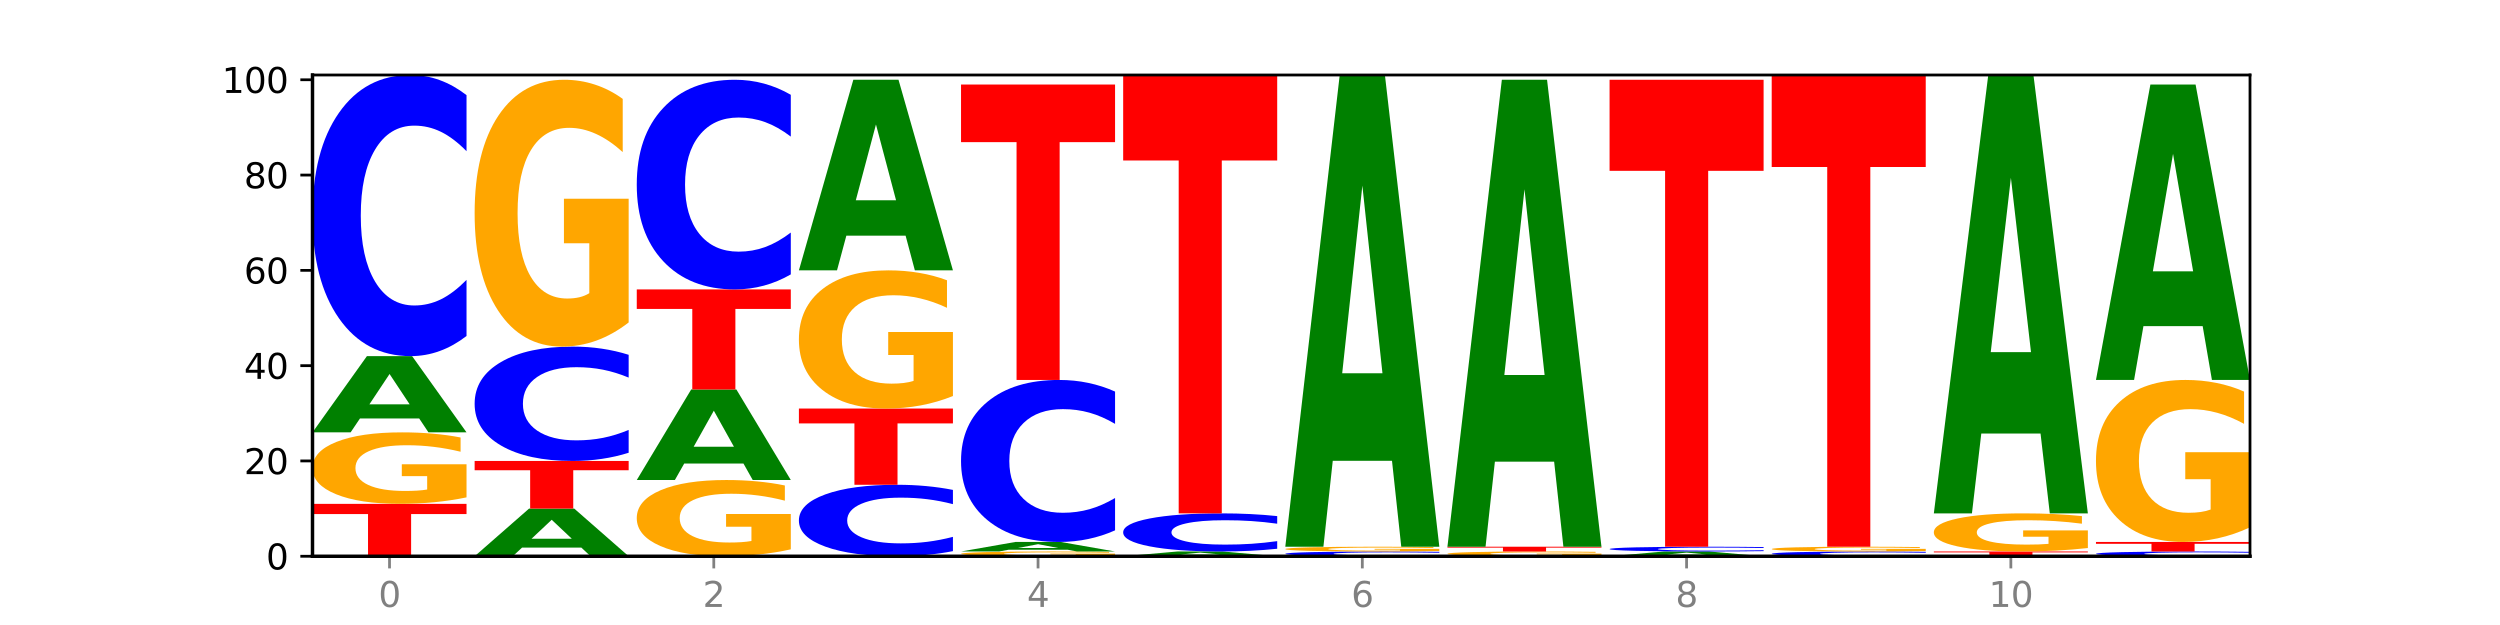 <?xml version="1.0" encoding="utf-8" standalone="no"?>
<!DOCTYPE svg PUBLIC "-//W3C//DTD SVG 1.1//EN"
  "http://www.w3.org/Graphics/SVG/1.1/DTD/svg11.dtd">
<svg xmlns:xlink="http://www.w3.org/1999/xlink" width="720pt" height="180pt" viewBox="0 0 720 180" xmlns="http://www.w3.org/2000/svg" version="1.1">
 <defs>
  <style type="text/css">*{stroke-linejoin: round; stroke-linecap: butt}</style>
 </defs>
 <g id="figure_1">
  <g id="patch_1">
   <path d="M 0 180 
L 720 180 
L 720 0 
L 0 0 
z
" style="fill: #ffffff"/>
  </g>
  <g id="axes_1">
   <g id="patch_2">
    <path d="M 90 160.2 
L 648 160.2 
L 648 21.6 
L 90 21.6 
z
" style="fill: #ffffff"/>
   </g>
   <g id="line2d_1">
    <path d="M 90 160.2 
L 648 160.2 
" clip-path="url(#p70294e87fa)" style="fill: none; stroke: #000000; stroke-width: 0.5; stroke-linecap: square"/>
   </g>
   <g id="patch_3">
    <path d="M 90 145.105 
L 134.36 145.105 
L 134.36 148.049 
L 118.401 148.049 
L 118.401 160.2 
L 105.99 160.2 
L 105.99 148.049 
L 90 148.049 
L 90 145.105 
z
" clip-path="url(#p70294e87fa)" style="fill: #ff0000"/>
   </g>
   <g id="patch_4">
    <path d="M 134.36 143.243 
Q 129.886 144.174 125.074 144.641 
Q 120.263 145.105 115.133 145.105 
Q 103.541 145.105 96.77 142.333 
Q 90 139.56 90 134.819 
Q 90 130.023 96.89 127.272 
Q 103.789 124.521 115.789 124.521 
Q 120.412 124.521 124.647 124.895 
Q 128.892 125.265 132.65 125.996 
L 132.65 130.099 
Q 128.773 129.16 124.935 128.696 
Q 121.098 128.229 117.24 128.229 
Q 110.102 128.229 106.235 129.938 
Q 102.367 131.643 102.367 134.819 
Q 102.367 137.966 106.096 139.684 
Q 109.824 141.397 116.684 141.397 
Q 118.553 141.397 120.153 141.299 
Q 121.754 141.197 123.026 140.985 
L 123.026 137.132 
L 115.719 137.132 
L 115.719 133.701 
L 134.36 133.701 
L 134.36 143.243 
z
" clip-path="url(#p70294e87fa)" style="fill: #ffa600"/>
   </g>
   <g id="patch_5">
    <path d="M 120.728 120.521 
L 103.668 120.521 
L 100.974 124.521 
L 90 124.521 
L 105.672 102.564 
L 118.687 102.564 
L 134.36 124.521 
L 123.395 124.521 
L 120.728 120.521 
z
M 106.389 116.446 
L 117.98 116.446 
L 112.194 107.712 
L 106.389 116.446 
z
" clip-path="url(#p70294e87fa)" style="fill: #008000"/>
   </g>
   <g id="patch_6">
    <path d="M 134.36 96.761 
Q 130.649 99.638 126.637 101.093 
Q 122.624 102.564 118.254 102.564 
Q 105.222 102.564 97.611 91.66 
Q 90 80.755 90 62.107 
Q 90 43.392 97.611 32.505 
Q 105.222 21.6 118.254 21.6 
Q 122.624 21.6 126.637 23.072 
Q 130.649 24.527 134.36 27.403 
L 134.36 43.543 
Q 130.616 39.73 126.983 37.957 
Q 123.351 36.184 119.339 36.184 
Q 112.141 36.184 108.017 43.091 
Q 103.904 49.982 103.904 62.107 
Q 103.904 74.183 108.017 81.09 
Q 112.141 87.98 119.339 87.98 
Q 123.351 87.98 126.983 86.208 
Q 130.616 84.418 134.36 80.605 
L 134.36 96.761 
z
" clip-path="url(#p70294e87fa)" style="fill: #0000ff"/>
   </g>
   <g id="patch_7">
    <path d="M 167.423 157.7 
L 150.363 157.7 
L 147.669 160.2 
L 136.695 160.2 
L 152.367 146.477 
L 165.382 146.477 
L 181.054 160.2 
L 170.089 160.2 
L 167.423 157.7 
z
M 153.083 155.153 
L 164.675 155.153 
L 158.888 149.695 
L 153.083 155.153 
z
" clip-path="url(#p70294e87fa)" style="fill: #008000"/>
   </g>
   <g id="patch_8">
    <path d="M 136.695 132.754 
L 181.054 132.754 
L 181.054 135.431 
L 165.095 135.431 
L 165.095 146.477 
L 152.685 146.477 
L 152.685 135.431 
L 136.695 135.431 
L 136.695 132.754 
z
" clip-path="url(#p70294e87fa)" style="fill: #ff0000"/>
   </g>
   <g id="patch_9">
    <path d="M 181.054 130.394 
Q 177.344 131.564 173.331 132.156 
Q 169.319 132.754 164.949 132.754 
Q 151.917 132.754 144.306 128.319 
Q 136.695 123.883 136.695 116.297 
Q 136.695 108.684 144.306 104.256 
Q 151.917 99.82 164.949 99.82 
Q 169.319 99.82 173.331 100.418 
Q 177.344 101.01 181.054 102.181 
L 181.054 108.746 
Q 177.31 107.195 173.678 106.473 
Q 170.045 105.752 166.033 105.752 
Q 158.835 105.752 154.711 108.562 
Q 150.598 111.365 150.598 116.297 
Q 150.598 121.209 154.711 124.019 
Q 158.835 126.822 166.033 126.822 
Q 170.045 126.822 173.678 126.101 
Q 177.31 125.373 181.054 123.822 
L 181.054 130.394 
z
" clip-path="url(#p70294e87fa)" style="fill: #0000ff"/>
   </g>
   <g id="patch_10">
    <path d="M 181.054 92.867 
Q 176.581 96.343 171.769 98.09 
Q 166.957 99.82 161.827 99.82 
Q 150.235 99.82 143.465 89.47 
Q 136.695 79.12 136.695 61.42 
Q 136.695 43.514 143.584 33.243 
Q 150.484 22.972 162.483 22.972 
Q 167.106 22.972 171.341 24.369 
Q 175.586 25.75 179.344 28.481 
L 179.344 43.799 
Q 175.467 40.291 171.63 38.561 
Q 167.792 36.815 163.935 36.815 
Q 156.797 36.815 152.929 43.196 
Q 149.062 49.562 149.062 61.42 
Q 149.062 73.167 152.79 79.58 
Q 156.518 85.977 163.378 85.977 
Q 165.247 85.977 166.848 85.612 
Q 168.448 85.231 169.721 84.438 
L 169.721 70.055 
L 162.414 70.055 
L 162.414 57.245 
L 181.054 57.245 
L 181.054 92.867 
z
" clip-path="url(#p70294e87fa)" style="fill: #ffa600"/>
   </g>
   <g id="patch_11">
    <path d="M 227.749 158.213 
Q 223.275 159.207 218.463 159.706 
Q 213.652 160.2 208.522 160.2 
Q 196.93 160.2 190.159 157.243 
Q 183.389 154.286 183.389 149.229 
Q 183.389 144.113 190.279 141.178 
Q 197.178 138.244 209.178 138.244 
Q 213.801 138.244 218.036 138.643 
Q 222.281 139.037 226.039 139.817 
L 226.039 144.194 
Q 222.162 143.192 218.324 142.697 
Q 214.487 142.199 210.629 142.199 
Q 203.491 142.199 199.624 144.022 
Q 195.757 145.841 195.757 149.229 
Q 195.757 152.585 199.485 154.417 
Q 203.213 156.245 210.073 156.245 
Q 211.942 156.245 213.542 156.141 
Q 215.143 156.032 216.415 155.805 
L 216.415 151.696 
L 209.108 151.696 
L 209.108 148.036 
L 227.749 148.036 
L 227.749 158.213 
z
" clip-path="url(#p70294e87fa)" style="fill: #ffa600"/>
   </g>
   <g id="patch_12">
    <path d="M 214.117 133.494 
L 197.057 133.494 
L 194.363 138.244 
L 183.389 138.244 
L 199.062 112.17 
L 212.077 112.17 
L 227.749 138.244 
L 216.784 138.244 
L 214.117 133.494 
z
M 199.778 128.655 
L 211.369 128.655 
L 205.583 118.283 
L 199.778 128.655 
z
" clip-path="url(#p70294e87fa)" style="fill: #008000"/>
   </g>
   <g id="patch_13">
    <path d="M 183.389 83.352 
L 227.749 83.352 
L 227.749 88.973 
L 211.79 88.973 
L 211.79 112.17 
L 199.379 112.17 
L 199.379 88.973 
L 183.389 88.973 
L 183.389 83.352 
z
" clip-path="url(#p70294e87fa)" style="fill: #ff0000"/>
   </g>
   <g id="patch_14">
    <path d="M 227.749 79.024 
Q 224.038 81.17 220.026 82.255 
Q 216.014 83.352 211.644 83.352 
Q 198.612 83.352 191 75.22 
Q 183.389 67.088 183.389 53.181 
Q 183.389 39.224 191 31.104 
Q 198.612 22.972 211.644 22.972 
Q 216.014 22.972 220.026 24.07 
Q 224.038 25.155 227.749 27.3 
L 227.749 39.336 
Q 224.005 36.493 220.372 35.171 
Q 216.74 33.848 212.728 33.848 
Q 205.53 33.848 201.406 39 
Q 197.293 44.138 197.293 53.181 
Q 197.293 62.186 201.406 67.338 
Q 205.53 72.476 212.728 72.476 
Q 216.74 72.476 220.372 71.154 
Q 224.005 69.82 227.749 66.976 
L 227.749 79.024 
z
" clip-path="url(#p70294e87fa)" style="fill: #0000ff"/>
   </g>
   <g id="patch_15">
    <path d="M 274.444 158.725 
Q 270.733 159.456 266.721 159.826 
Q 262.708 160.2 258.338 160.2 
Q 245.306 160.2 237.695 157.428 
Q 230.084 154.655 230.084 149.914 
Q 230.084 145.156 237.695 142.388 
Q 245.306 139.616 258.338 139.616 
Q 262.708 139.616 266.721 139.99 
Q 270.733 140.36 274.444 141.091 
L 274.444 145.195 
Q 270.699 144.225 267.067 143.774 
Q 263.435 143.324 259.422 143.324 
Q 252.224 143.324 248.1 145.08 
Q 243.987 146.832 243.987 149.914 
Q 243.987 152.984 248.1 154.74 
Q 252.224 156.492 259.422 156.492 
Q 263.435 156.492 267.067 156.041 
Q 270.699 155.587 274.444 154.617 
L 274.444 158.725 
z
" clip-path="url(#p70294e87fa)" style="fill: #0000ff"/>
   </g>
   <g id="patch_16">
    <path d="M 230.084 117.659 
L 274.444 117.659 
L 274.444 121.942 
L 258.484 121.942 
L 258.484 139.616 
L 246.074 139.616 
L 246.074 121.942 
L 230.084 121.942 
L 230.084 117.659 
z
" clip-path="url(#p70294e87fa)" style="fill: #ff0000"/>
   </g>
   <g id="patch_17">
    <path d="M 274.444 114.059 
Q 269.97 115.859 265.158 116.763 
Q 260.346 117.659 255.216 117.659 
Q 243.624 117.659 236.854 112.3 
Q 230.084 106.94 230.084 97.774 
Q 230.084 88.501 236.973 83.182 
Q 243.873 77.863 255.872 77.863 
Q 260.495 77.863 264.73 78.587 
Q 268.976 79.302 272.734 80.716 
L 272.734 88.649 
Q 268.856 86.832 265.019 85.936 
Q 261.181 85.032 257.324 85.032 
Q 250.186 85.032 246.318 88.336 
Q 242.451 91.633 242.451 97.774 
Q 242.451 103.857 246.179 107.178 
Q 249.907 110.491 256.767 110.491 
Q 258.636 110.491 260.237 110.302 
Q 261.837 110.105 263.11 109.694 
L 263.11 102.246 
L 255.803 102.246 
L 255.803 95.612 
L 274.444 95.612 
L 274.444 114.059 
z
" clip-path="url(#p70294e87fa)" style="fill: #ffa600"/>
   </g>
   <g id="patch_18">
    <path d="M 260.812 67.864 
L 243.752 67.864 
L 241.058 77.863 
L 230.084 77.863 
L 245.756 22.972 
L 258.771 22.972 
L 274.444 77.863 
L 263.478 77.863 
L 260.812 67.864 
z
M 246.473 57.676 
L 258.064 57.676 
L 252.277 35.842 
L 246.473 57.676 
z
" clip-path="url(#p70294e87fa)" style="fill: #008000"/>
   </g>
   <g id="patch_19">
    <path d="M 321.138 160.076 
Q 316.664 160.138 311.853 160.169 
Q 307.041 160.2 301.911 160.2 
Q 290.319 160.2 283.549 160.015 
Q 276.778 159.83 276.778 159.514 
Q 276.778 159.195 283.668 159.011 
Q 290.567 158.828 302.567 158.828 
Q 307.19 158.828 311.425 158.853 
Q 315.67 158.877 319.428 158.926 
L 319.428 159.2 
Q 315.551 159.137 311.713 159.106 
Q 307.876 159.075 304.018 159.075 
Q 296.88 159.075 293.013 159.189 
Q 289.146 159.303 289.146 159.514 
Q 289.146 159.724 292.874 159.839 
Q 296.602 159.953 303.462 159.953 
Q 305.331 159.953 306.931 159.946 
Q 308.532 159.939 309.805 159.925 
L 309.805 159.668 
L 302.497 159.668 
L 302.497 159.44 
L 321.138 159.44 
L 321.138 160.076 
z
" clip-path="url(#p70294e87fa)" style="fill: #ffa600"/>
   </g>
   <g id="patch_20">
    <path d="M 307.506 158.328 
L 290.446 158.328 
L 287.753 158.828 
L 276.778 158.828 
L 292.451 156.083 
L 305.466 156.083 
L 321.138 158.828 
L 310.173 158.828 
L 307.506 158.328 
z
M 293.167 157.818 
L 304.758 157.818 
L 298.972 156.727 
L 293.167 157.818 
z
" clip-path="url(#p70294e87fa)" style="fill: #008000"/>
   </g>
   <g id="patch_21">
    <path d="M 321.138 152.739 
Q 317.427 154.397 313.415 155.235 
Q 309.403 156.083 305.033 156.083 
Q 292.001 156.083 284.389 149.799 
Q 276.778 143.515 276.778 132.769 
Q 276.778 121.984 284.389 115.71 
Q 292.001 109.426 305.033 109.426 
Q 309.403 109.426 313.415 110.274 
Q 317.427 111.112 321.138 112.77 
L 321.138 122.071 
Q 317.394 119.873 313.762 118.852 
Q 310.129 117.83 306.117 117.83 
Q 298.919 117.83 294.795 121.811 
Q 290.682 125.781 290.682 132.769 
Q 290.682 139.728 294.795 143.708 
Q 298.919 147.679 306.117 147.679 
Q 310.129 147.679 313.762 146.657 
Q 317.394 145.626 321.138 143.429 
L 321.138 152.739 
z
" clip-path="url(#p70294e87fa)" style="fill: #0000ff"/>
   </g>
   <g id="patch_22">
    <path d="M 276.778 24.345 
L 321.138 24.345 
L 321.138 40.938 
L 305.179 40.938 
L 305.179 109.426 
L 292.768 109.426 
L 292.768 40.938 
L 276.778 40.938 
L 276.778 24.345 
z
" clip-path="url(#p70294e87fa)" style="fill: #ff0000"/>
   </g>
   <g id="patch_23">
    <path d="M 354.201 159.95 
L 337.141 159.95 
L 334.447 160.2 
L 323.473 160.2 
L 339.145 158.828 
L 352.16 158.828 
L 367.833 160.2 
L 356.867 160.2 
L 354.201 159.95 
z
M 339.862 159.695 
L 351.453 159.695 
L 345.666 159.149 
L 339.862 159.695 
z
" clip-path="url(#p70294e87fa)" style="fill: #008000"/>
   </g>
   <g id="patch_24">
    <path d="M 367.833 158.041 
Q 364.122 158.431 360.11 158.628 
Q 356.097 158.828 351.727 158.828 
Q 338.695 158.828 331.084 157.349 
Q 323.473 155.871 323.473 153.342 
Q 323.473 150.804 331.084 149.328 
Q 338.695 147.85 351.727 147.85 
Q 356.097 147.85 360.11 148.049 
Q 364.122 148.246 367.833 148.636 
L 367.833 150.825 
Q 364.088 150.308 360.456 150.067 
Q 356.824 149.827 352.811 149.827 
Q 345.614 149.827 341.489 150.764 
Q 337.376 151.698 337.376 153.342 
Q 337.376 154.979 341.489 155.916 
Q 345.614 156.85 352.811 156.85 
Q 356.824 156.85 360.456 156.61 
Q 364.088 156.367 367.833 155.85 
L 367.833 158.041 
z
" clip-path="url(#p70294e87fa)" style="fill: #0000ff"/>
   </g>
   <g id="patch_25">
    <path d="M 323.473 21.6 
L 367.833 21.6 
L 367.833 46.222 
L 351.873 46.222 
L 351.873 147.85 
L 339.463 147.85 
L 339.463 46.222 
L 323.473 46.222 
L 323.473 21.6 
z
" clip-path="url(#p70294e87fa)" style="fill: #ff0000"/>
   </g>
   <g id="patch_26">
    <path d="M 414.527 160.102 
Q 410.817 160.15 406.804 160.175 
Q 402.792 160.2 398.422 160.2 
Q 385.39 160.2 377.779 160.015 
Q 370.167 159.83 370.167 159.514 
Q 370.167 159.197 377.779 159.013 
Q 385.39 158.828 398.422 158.828 
Q 402.792 158.828 406.804 158.853 
Q 410.817 158.877 414.527 158.926 
L 414.527 159.2 
Q 410.783 159.135 407.151 159.105 
Q 403.518 159.075 399.506 159.075 
Q 392.308 159.075 388.184 159.192 
Q 384.071 159.309 384.071 159.514 
Q 384.071 159.719 388.184 159.836 
Q 392.308 159.953 399.506 159.953 
Q 403.518 159.953 407.151 159.923 
Q 410.783 159.892 414.527 159.828 
L 414.527 160.102 
z
" clip-path="url(#p70294e87fa)" style="fill: #0000ff"/>
   </g>
   <g id="patch_27">
    <path d="M 414.527 158.704 
Q 410.053 158.766 405.242 158.797 
Q 400.43 158.828 395.3 158.828 
Q 383.708 158.828 376.938 158.643 
Q 370.167 158.458 370.167 158.142 
Q 370.167 157.822 377.057 157.639 
Q 383.956 157.455 395.956 157.455 
Q 400.579 157.455 404.814 157.48 
Q 409.059 157.505 412.817 157.554 
L 412.817 157.827 
Q 408.94 157.765 405.102 157.734 
Q 401.265 157.703 397.408 157.703 
Q 390.269 157.703 386.402 157.817 
Q 382.535 157.93 382.535 158.142 
Q 382.535 158.352 386.263 158.466 
Q 389.991 158.581 396.851 158.581 
Q 398.72 158.581 400.321 158.574 
Q 401.921 158.567 403.194 158.553 
L 403.194 158.296 
L 395.887 158.296 
L 395.887 158.067 
L 414.527 158.067 
L 414.527 158.704 
z
" clip-path="url(#p70294e87fa)" style="fill: #ffa600"/>
   </g>
   <g id="patch_28">
    <path d="M 400.895 132.707 
L 383.835 132.707 
L 381.142 157.455 
L 370.167 157.455 
L 385.84 21.6 
L 398.855 21.6 
L 414.527 157.455 
L 403.562 157.455 
L 400.895 132.707 
z
M 386.556 107.492 
L 398.147 107.492 
L 392.361 53.453 
L 386.556 107.492 
z
" clip-path="url(#p70294e87fa)" style="fill: #008000"/>
   </g>
   <g id="patch_29">
    <path d="M 461.222 160.076 
Q 456.748 160.138 451.936 160.169 
Q 447.124 160.2 441.995 160.2 
Q 430.403 160.2 423.632 160.015 
Q 416.862 159.83 416.862 159.514 
Q 416.862 159.195 423.752 159.011 
Q 430.651 158.828 442.651 158.828 
Q 447.274 158.828 451.509 158.853 
Q 455.754 158.877 459.512 158.926 
L 459.512 159.2 
Q 455.635 159.137 451.797 159.106 
Q 447.96 159.075 444.102 159.075 
Q 436.964 159.075 433.097 159.189 
Q 429.229 159.303 429.229 159.514 
Q 429.229 159.724 432.958 159.839 
Q 436.686 159.953 443.545 159.953 
Q 445.414 159.953 447.015 159.946 
Q 448.616 159.939 449.888 159.925 
L 449.888 159.668 
L 442.581 159.668 
L 442.581 159.44 
L 461.222 159.44 
L 461.222 160.076 
z
" clip-path="url(#p70294e87fa)" style="fill: #ffa600"/>
   </g>
   <g id="patch_30">
    <path d="M 416.862 157.455 
L 461.222 157.455 
L 461.222 157.723 
L 445.263 157.723 
L 445.263 158.828 
L 432.852 158.828 
L 432.852 157.723 
L 416.862 157.723 
L 416.862 157.455 
z
" clip-path="url(#p70294e87fa)" style="fill: #ff0000"/>
   </g>
   <g id="patch_31">
    <path d="M 447.59 132.957 
L 430.53 132.957 
L 427.836 157.455 
L 416.862 157.455 
L 432.534 22.972 
L 445.549 22.972 
L 461.222 157.455 
L 450.257 157.455 
L 447.59 132.957 
z
M 433.251 107.997 
L 444.842 107.997 
L 439.055 54.503 
L 433.251 107.997 
z
" clip-path="url(#p70294e87fa)" style="fill: #008000"/>
   </g>
   <g id="patch_32">
    <path d="M 494.285 159.95 
L 477.225 159.95 
L 474.531 160.2 
L 463.556 160.2 
L 479.229 158.828 
L 492.244 158.828 
L 507.916 160.2 
L 496.951 160.2 
L 494.285 159.95 
z
M 479.945 159.695 
L 491.536 159.695 
L 485.75 159.149 
L 479.945 159.695 
z
" clip-path="url(#p70294e87fa)" style="fill: #008000"/>
   </g>
   <g id="patch_33">
    <path d="M 507.916 158.729 
Q 504.206 158.778 500.193 158.803 
Q 496.181 158.828 491.811 158.828 
Q 478.779 158.828 471.168 158.643 
Q 463.556 158.458 463.556 158.142 
Q 463.556 157.825 471.168 157.64 
Q 478.779 157.455 491.811 157.455 
Q 496.181 157.455 500.193 157.48 
Q 504.206 157.505 507.916 157.554 
L 507.916 157.827 
Q 504.172 157.763 500.54 157.733 
Q 496.907 157.703 492.895 157.703 
Q 485.697 157.703 481.573 157.82 
Q 477.46 157.936 477.46 158.142 
Q 477.46 158.347 481.573 158.464 
Q 485.697 158.581 492.895 158.581 
Q 496.907 158.581 500.54 158.55 
Q 504.172 158.52 507.916 158.456 
L 507.916 158.729 
z
" clip-path="url(#p70294e87fa)" style="fill: #0000ff"/>
   </g>
   <g id="patch_34">
    <path d="M 463.556 22.972 
L 507.916 22.972 
L 507.916 49.2 
L 491.957 49.2 
L 491.957 157.455 
L 479.547 157.455 
L 479.547 49.2 
L 463.556 49.2 
L 463.556 22.972 
z
" clip-path="url(#p70294e87fa)" style="fill: #ff0000"/>
   </g>
   <g id="patch_35">
    <path d="M 554.611 160.102 
Q 550.9 160.15 546.888 160.175 
Q 542.875 160.2 538.505 160.2 
Q 525.474 160.2 517.862 160.015 
Q 510.251 159.83 510.251 159.514 
Q 510.251 159.197 517.862 159.013 
Q 525.474 158.828 538.505 158.828 
Q 542.875 158.828 546.888 158.853 
Q 550.9 158.877 554.611 158.926 
L 554.611 159.2 
Q 550.867 159.135 547.234 159.105 
Q 543.602 159.075 539.59 159.075 
Q 532.392 159.075 528.268 159.192 
Q 524.155 159.309 524.155 159.514 
Q 524.155 159.719 528.268 159.836 
Q 532.392 159.953 539.59 159.953 
Q 543.602 159.953 547.234 159.923 
Q 550.867 159.892 554.611 159.828 
L 554.611 160.102 
z
" clip-path="url(#p70294e87fa)" style="fill: #0000ff"/>
   </g>
   <g id="patch_36">
    <path d="M 554.611 158.704 
Q 550.137 158.766 545.325 158.797 
Q 540.514 158.828 535.384 158.828 
Q 523.792 158.828 517.021 158.643 
Q 510.251 158.458 510.251 158.142 
Q 510.251 157.822 517.141 157.639 
Q 524.04 157.455 536.04 157.455 
Q 540.663 157.455 544.898 157.48 
Q 549.143 157.505 552.901 157.554 
L 552.901 157.827 
Q 549.024 157.765 545.186 157.734 
Q 541.349 157.703 537.491 157.703 
Q 530.353 157.703 526.486 157.817 
Q 522.619 157.93 522.619 158.142 
Q 522.619 158.352 526.347 158.466 
Q 530.075 158.581 536.935 158.581 
Q 538.804 158.581 540.404 158.574 
Q 542.005 158.567 543.277 158.553 
L 543.277 158.296 
L 535.97 158.296 
L 535.97 158.067 
L 554.611 158.067 
L 554.611 158.704 
z
" clip-path="url(#p70294e87fa)" style="fill: #ffa600"/>
   </g>
   <g id="patch_37">
    <path d="M 510.251 21.6 
L 554.611 21.6 
L 554.611 48.096 
L 538.652 48.096 
L 538.652 157.455 
L 526.241 157.455 
L 526.241 48.096 
L 510.251 48.096 
L 510.251 21.6 
z
" clip-path="url(#p70294e87fa)" style="fill: #ff0000"/>
   </g>
   <g id="patch_38">
    <path d="M 556.946 158.828 
L 601.305 158.828 
L 601.305 159.095 
L 585.346 159.095 
L 585.346 160.2 
L 572.936 160.2 
L 572.936 159.095 
L 556.946 159.095 
L 556.946 158.828 
z
" clip-path="url(#p70294e87fa)" style="fill: #ff0000"/>
   </g>
   <g id="patch_39">
    <path d="M 601.305 157.834 
Q 596.832 158.331 592.02 158.581 
Q 587.208 158.828 582.078 158.828 
Q 570.486 158.828 563.716 157.349 
Q 556.946 155.871 556.946 153.342 
Q 556.946 150.784 563.835 149.317 
Q 570.735 147.85 582.734 147.85 
Q 587.357 147.85 591.592 148.049 
Q 595.838 148.246 599.595 148.636 
L 599.595 150.825 
Q 595.718 150.324 591.881 150.076 
Q 588.043 149.827 584.186 149.827 
Q 577.048 149.827 573.18 150.739 
Q 569.313 151.648 569.313 153.342 
Q 569.313 155.02 573.041 155.936 
Q 576.769 156.85 583.629 156.85 
Q 585.498 156.85 587.099 156.798 
Q 588.699 156.744 589.972 156.63 
L 589.972 154.576 
L 582.665 154.576 
L 582.665 152.746 
L 601.305 152.746 
L 601.305 157.834 
z
" clip-path="url(#p70294e87fa)" style="fill: #ffa600"/>
   </g>
   <g id="patch_40">
    <path d="M 587.674 124.851 
L 570.614 124.851 
L 567.92 147.85 
L 556.946 147.85 
L 572.618 21.6 
L 585.633 21.6 
L 601.305 147.85 
L 590.34 147.85 
L 587.674 124.851 
z
M 573.335 101.419 
L 584.926 101.419 
L 579.139 51.201 
L 573.335 101.419 
z
" clip-path="url(#p70294e87fa)" style="fill: #008000"/>
   </g>
   <g id="patch_41">
    <path d="M 648 160.102 
Q 644.289 160.15 640.277 160.175 
Q 636.265 160.2 631.895 160.2 
Q 618.863 160.2 611.251 160.015 
Q 603.64 159.83 603.64 159.514 
Q 603.64 159.197 611.251 159.013 
Q 618.863 158.828 631.895 158.828 
Q 636.265 158.828 640.277 158.853 
Q 644.289 158.877 648 158.926 
L 648 159.2 
Q 644.256 159.135 640.623 159.105 
Q 636.991 159.075 632.979 159.075 
Q 625.781 159.075 621.657 159.192 
Q 617.544 159.309 617.544 159.514 
Q 617.544 159.719 621.657 159.836 
Q 625.781 159.953 632.979 159.953 
Q 636.991 159.953 640.623 159.923 
Q 644.256 159.892 648 159.828 
L 648 160.102 
z
" clip-path="url(#p70294e87fa)" style="fill: #0000ff"/>
   </g>
   <g id="patch_42">
    <path d="M 603.64 156.083 
L 648 156.083 
L 648 156.618 
L 632.041 156.618 
L 632.041 158.828 
L 619.63 158.828 
L 619.63 156.618 
L 603.64 156.618 
L 603.64 156.083 
z
" clip-path="url(#p70294e87fa)" style="fill: #ff0000"/>
   </g>
   <g id="patch_43">
    <path d="M 648 151.862 
Q 643.526 153.972 638.714 155.033 
Q 633.903 156.083 628.773 156.083 
Q 617.181 156.083 610.41 149.799 
Q 603.64 143.515 603.64 132.769 
Q 603.64 121.897 610.53 115.662 
Q 617.429 109.426 629.429 109.426 
Q 634.052 109.426 638.287 110.274 
Q 642.532 111.112 646.29 112.77 
L 646.29 122.071 
Q 642.413 119.941 638.575 118.89 
Q 634.738 117.83 630.88 117.83 
Q 623.742 117.83 619.875 121.705 
Q 616.008 125.569 616.008 132.769 
Q 616.008 139.901 619.736 143.795 
Q 623.464 147.679 630.324 147.679 
Q 632.193 147.679 633.793 147.457 
Q 635.394 147.226 636.666 146.744 
L 636.666 138.012 
L 629.359 138.012 
L 629.359 130.234 
L 648 130.234 
L 648 151.862 
z
" clip-path="url(#p70294e87fa)" style="fill: #ffa600"/>
   </g>
   <g id="patch_44">
    <path d="M 634.368 93.927 
L 617.308 93.927 
L 614.614 109.426 
L 603.64 109.426 
L 619.313 24.345 
L 632.328 24.345 
L 648 109.426 
L 637.035 109.426 
L 634.368 93.927 
z
M 620.029 78.136 
L 631.62 78.136 
L 625.834 44.293 
L 620.029 78.136 
z
" clip-path="url(#p70294e87fa)" style="fill: #008000"/>
   </g>
   <g id="matplotlib.axis_1">
    <g id="xtick_1">
     <g id="line2d_2">
      <defs>
       <path id="mf38512c707" d="M 0 0 
L 0 3.5 
" style="stroke: #808080; stroke-width: 0.8"/>
      </defs>
      <g>
       <use xlink:href="#mf38512c707" x="112.18" y="160.2" style="fill: #808080; stroke: #808080; stroke-width: 0.8"/>
      </g>
     </g>
     <g id="text_1">
      <!-- 0 -->
      <g style="fill: #808080" transform="translate(108.999 174.798) scale(0.1 -0.1)">
       <defs>
        <path id="DejaVuSans-30" d="M 2034 4250 
Q 1547 4250 1301 3770 
Q 1056 3291 1056 2328 
Q 1056 1369 1301 889 
Q 1547 409 2034 409 
Q 2525 409 2770 889 
Q 3016 1369 3016 2328 
Q 3016 3291 2770 3770 
Q 2525 4250 2034 4250 
z
M 2034 4750 
Q 2819 4750 3233 4129 
Q 3647 3509 3647 2328 
Q 3647 1150 3233 529 
Q 2819 -91 2034 -91 
Q 1250 -91 836 529 
Q 422 1150 422 2328 
Q 422 3509 836 4129 
Q 1250 4750 2034 4750 
z
" transform="scale(0.016)"/>
       </defs>
       <use xlink:href="#DejaVuSans-30"/>
      </g>
     </g>
    </g>
    <g id="xtick_2">
     <g id="line2d_3">
      <g>
       <use xlink:href="#mf38512c707" x="205.569" y="160.2" style="fill: #808080; stroke: #808080; stroke-width: 0.8"/>
      </g>
     </g>
     <g id="text_2">
      <!-- 2 -->
      <g style="fill: #808080" transform="translate(202.388 174.798) scale(0.1 -0.1)">
       <defs>
        <path id="DejaVuSans-32" d="M 1228 531 
L 3431 531 
L 3431 0 
L 469 0 
L 469 531 
Q 828 903 1448 1529 
Q 2069 2156 2228 2338 
Q 2531 2678 2651 2914 
Q 2772 3150 2772 3378 
Q 2772 3750 2511 3984 
Q 2250 4219 1831 4219 
Q 1534 4219 1204 4116 
Q 875 4013 500 3803 
L 500 4441 
Q 881 4594 1212 4672 
Q 1544 4750 1819 4750 
Q 2544 4750 2975 4387 
Q 3406 4025 3406 3419 
Q 3406 3131 3298 2873 
Q 3191 2616 2906 2266 
Q 2828 2175 2409 1742 
Q 1991 1309 1228 531 
z
" transform="scale(0.016)"/>
       </defs>
       <use xlink:href="#DejaVuSans-32"/>
      </g>
     </g>
    </g>
    <g id="xtick_3">
     <g id="line2d_4">
      <g>
       <use xlink:href="#mf38512c707" x="298.958" y="160.2" style="fill: #808080; stroke: #808080; stroke-width: 0.8"/>
      </g>
     </g>
     <g id="text_3">
      <!-- 4 -->
      <g style="fill: #808080" transform="translate(295.777 174.798) scale(0.1 -0.1)">
       <defs>
        <path id="DejaVuSans-34" d="M 2419 4116 
L 825 1625 
L 2419 1625 
L 2419 4116 
z
M 2253 4666 
L 3047 4666 
L 3047 1625 
L 3713 1625 
L 3713 1100 
L 3047 1100 
L 3047 0 
L 2419 0 
L 2419 1100 
L 313 1100 
L 313 1709 
L 2253 4666 
z
" transform="scale(0.016)"/>
       </defs>
       <use xlink:href="#DejaVuSans-34"/>
      </g>
     </g>
    </g>
    <g id="xtick_4">
     <g id="line2d_5">
      <g>
       <use xlink:href="#mf38512c707" x="392.347" y="160.2" style="fill: #808080; stroke: #808080; stroke-width: 0.8"/>
      </g>
     </g>
     <g id="text_4">
      <!-- 6 -->
      <g style="fill: #808080" transform="translate(389.166 174.798) scale(0.1 -0.1)">
       <defs>
        <path id="DejaVuSans-36" d="M 2113 2584 
Q 1688 2584 1439 2293 
Q 1191 2003 1191 1497 
Q 1191 994 1439 701 
Q 1688 409 2113 409 
Q 2538 409 2786 701 
Q 3034 994 3034 1497 
Q 3034 2003 2786 2293 
Q 2538 2584 2113 2584 
z
M 3366 4563 
L 3366 3988 
Q 3128 4100 2886 4159 
Q 2644 4219 2406 4219 
Q 1781 4219 1451 3797 
Q 1122 3375 1075 2522 
Q 1259 2794 1537 2939 
Q 1816 3084 2150 3084 
Q 2853 3084 3261 2657 
Q 3669 2231 3669 1497 
Q 3669 778 3244 343 
Q 2819 -91 2113 -91 
Q 1303 -91 875 529 
Q 447 1150 447 2328 
Q 447 3434 972 4092 
Q 1497 4750 2381 4750 
Q 2619 4750 2861 4703 
Q 3103 4656 3366 4563 
z
" transform="scale(0.016)"/>
       </defs>
       <use xlink:href="#DejaVuSans-36"/>
      </g>
     </g>
    </g>
    <g id="xtick_5">
     <g id="line2d_6">
      <g>
       <use xlink:href="#mf38512c707" x="485.736" y="160.2" style="fill: #808080; stroke: #808080; stroke-width: 0.8"/>
      </g>
     </g>
     <g id="text_5">
      <!-- 8 -->
      <g style="fill: #808080" transform="translate(482.555 174.798) scale(0.1 -0.1)">
       <defs>
        <path id="DejaVuSans-38" d="M 2034 2216 
Q 1584 2216 1326 1975 
Q 1069 1734 1069 1313 
Q 1069 891 1326 650 
Q 1584 409 2034 409 
Q 2484 409 2743 651 
Q 3003 894 3003 1313 
Q 3003 1734 2745 1975 
Q 2488 2216 2034 2216 
z
M 1403 2484 
Q 997 2584 770 2862 
Q 544 3141 544 3541 
Q 544 4100 942 4425 
Q 1341 4750 2034 4750 
Q 2731 4750 3128 4425 
Q 3525 4100 3525 3541 
Q 3525 3141 3298 2862 
Q 3072 2584 2669 2484 
Q 3125 2378 3379 2068 
Q 3634 1759 3634 1313 
Q 3634 634 3220 271 
Q 2806 -91 2034 -91 
Q 1263 -91 848 271 
Q 434 634 434 1313 
Q 434 1759 690 2068 
Q 947 2378 1403 2484 
z
M 1172 3481 
Q 1172 3119 1398 2916 
Q 1625 2713 2034 2713 
Q 2441 2713 2670 2916 
Q 2900 3119 2900 3481 
Q 2900 3844 2670 4047 
Q 2441 4250 2034 4250 
Q 1625 4250 1398 4047 
Q 1172 3844 1172 3481 
z
" transform="scale(0.016)"/>
       </defs>
       <use xlink:href="#DejaVuSans-38"/>
      </g>
     </g>
    </g>
    <g id="xtick_6">
     <g id="line2d_7">
      <g>
       <use xlink:href="#mf38512c707" x="579.126" y="160.2" style="fill: #808080; stroke: #808080; stroke-width: 0.8"/>
      </g>
     </g>
     <g id="text_6">
      <!-- 10 -->
      <g style="fill: #808080" transform="translate(572.763 174.798) scale(0.1 -0.1)">
       <defs>
        <path id="DejaVuSans-31" d="M 794 531 
L 1825 531 
L 1825 4091 
L 703 3866 
L 703 4441 
L 1819 4666 
L 2450 4666 
L 2450 531 
L 3481 531 
L 3481 0 
L 794 0 
L 794 531 
z
" transform="scale(0.016)"/>
       </defs>
       <use xlink:href="#DejaVuSans-31"/>
       <use xlink:href="#DejaVuSans-30" x="63.623"/>
      </g>
     </g>
    </g>
   </g>
   <g id="matplotlib.axis_2">
    <g id="ytick_1">
     <g id="line2d_8">
      <defs>
       <path id="m926682286e" d="M 0 0 
L -3.5 0 
" style="stroke: #000000; stroke-width: 0.8"/>
      </defs>
      <g>
       <use xlink:href="#m926682286e" x="90" y="160.2" style="stroke: #000000; stroke-width: 0.8"/>
      </g>
     </g>
     <g id="text_7">
      <!-- 0 -->
      <g transform="translate(76.638 163.999) scale(0.1 -0.1)">
       <use xlink:href="#DejaVuSans-30"/>
      </g>
     </g>
    </g>
    <g id="ytick_2">
     <g id="line2d_9">
      <g>
       <use xlink:href="#m926682286e" x="90" y="132.754" style="stroke: #000000; stroke-width: 0.8"/>
      </g>
     </g>
     <g id="text_8">
      <!-- 20 -->
      <g transform="translate(70.275 136.554) scale(0.1 -0.1)">
       <use xlink:href="#DejaVuSans-32"/>
       <use xlink:href="#DejaVuSans-30" x="63.623"/>
      </g>
     </g>
    </g>
    <g id="ytick_3">
     <g id="line2d_10">
      <g>
       <use xlink:href="#m926682286e" x="90" y="105.309" style="stroke: #000000; stroke-width: 0.8"/>
      </g>
     </g>
     <g id="text_9">
      <!-- 40 -->
      <g transform="translate(70.275 109.108) scale(0.1 -0.1)">
       <use xlink:href="#DejaVuSans-34"/>
       <use xlink:href="#DejaVuSans-30" x="63.623"/>
      </g>
     </g>
    </g>
    <g id="ytick_4">
     <g id="line2d_11">
      <g>
       <use xlink:href="#m926682286e" x="90" y="77.863" style="stroke: #000000; stroke-width: 0.8"/>
      </g>
     </g>
     <g id="text_10">
      <!-- 60 -->
      <g transform="translate(70.275 81.663) scale(0.1 -0.1)">
       <use xlink:href="#DejaVuSans-36"/>
       <use xlink:href="#DejaVuSans-30" x="63.623"/>
      </g>
     </g>
    </g>
    <g id="ytick_5">
     <g id="line2d_12">
      <g>
       <use xlink:href="#m926682286e" x="90" y="50.418" style="stroke: #000000; stroke-width: 0.8"/>
      </g>
     </g>
     <g id="text_11">
      <!-- 80 -->
      <g transform="translate(70.275 54.217) scale(0.1 -0.1)">
       <use xlink:href="#DejaVuSans-38"/>
       <use xlink:href="#DejaVuSans-30" x="63.623"/>
      </g>
     </g>
    </g>
    <g id="ytick_6">
     <g id="line2d_13">
      <g>
       <use xlink:href="#m926682286e" x="90" y="22.972" style="stroke: #000000; stroke-width: 0.8"/>
      </g>
     </g>
     <g id="text_12">
      <!-- 100 -->
      <g transform="translate(63.913 26.771) scale(0.1 -0.1)">
       <use xlink:href="#DejaVuSans-31"/>
       <use xlink:href="#DejaVuSans-30" x="63.623"/>
       <use xlink:href="#DejaVuSans-30" x="127.246"/>
      </g>
     </g>
    </g>
   </g>
   <g id="patch_45">
    <path d="M 90 160.2 
L 90 21.6 
" style="fill: none; stroke: #000000; stroke-linejoin: miter; stroke-linecap: square"/>
   </g>
   <g id="patch_46">
    <path d="M 648 160.2 
L 648 21.6 
" style="fill: none; stroke: #000000; stroke-width: 0.8; stroke-linejoin: miter; stroke-linecap: square"/>
   </g>
   <g id="patch_47">
    <path d="M 90 160.2 
L 648 160.2 
" style="fill: none; stroke: #000000; stroke-linejoin: miter; stroke-linecap: square"/>
   </g>
   <g id="patch_48">
    <path d="M 90 21.6 
L 648 21.6 
" style="fill: none; stroke: #000000; stroke-width: 0.8; stroke-linejoin: miter; stroke-linecap: square"/>
   </g>
  </g>
 </g>
 <defs>
  <clipPath id="p70294e87fa">
   <rect x="90" y="21.6" width="558" height="138.6"/>
  </clipPath>
 </defs>
</svg>
